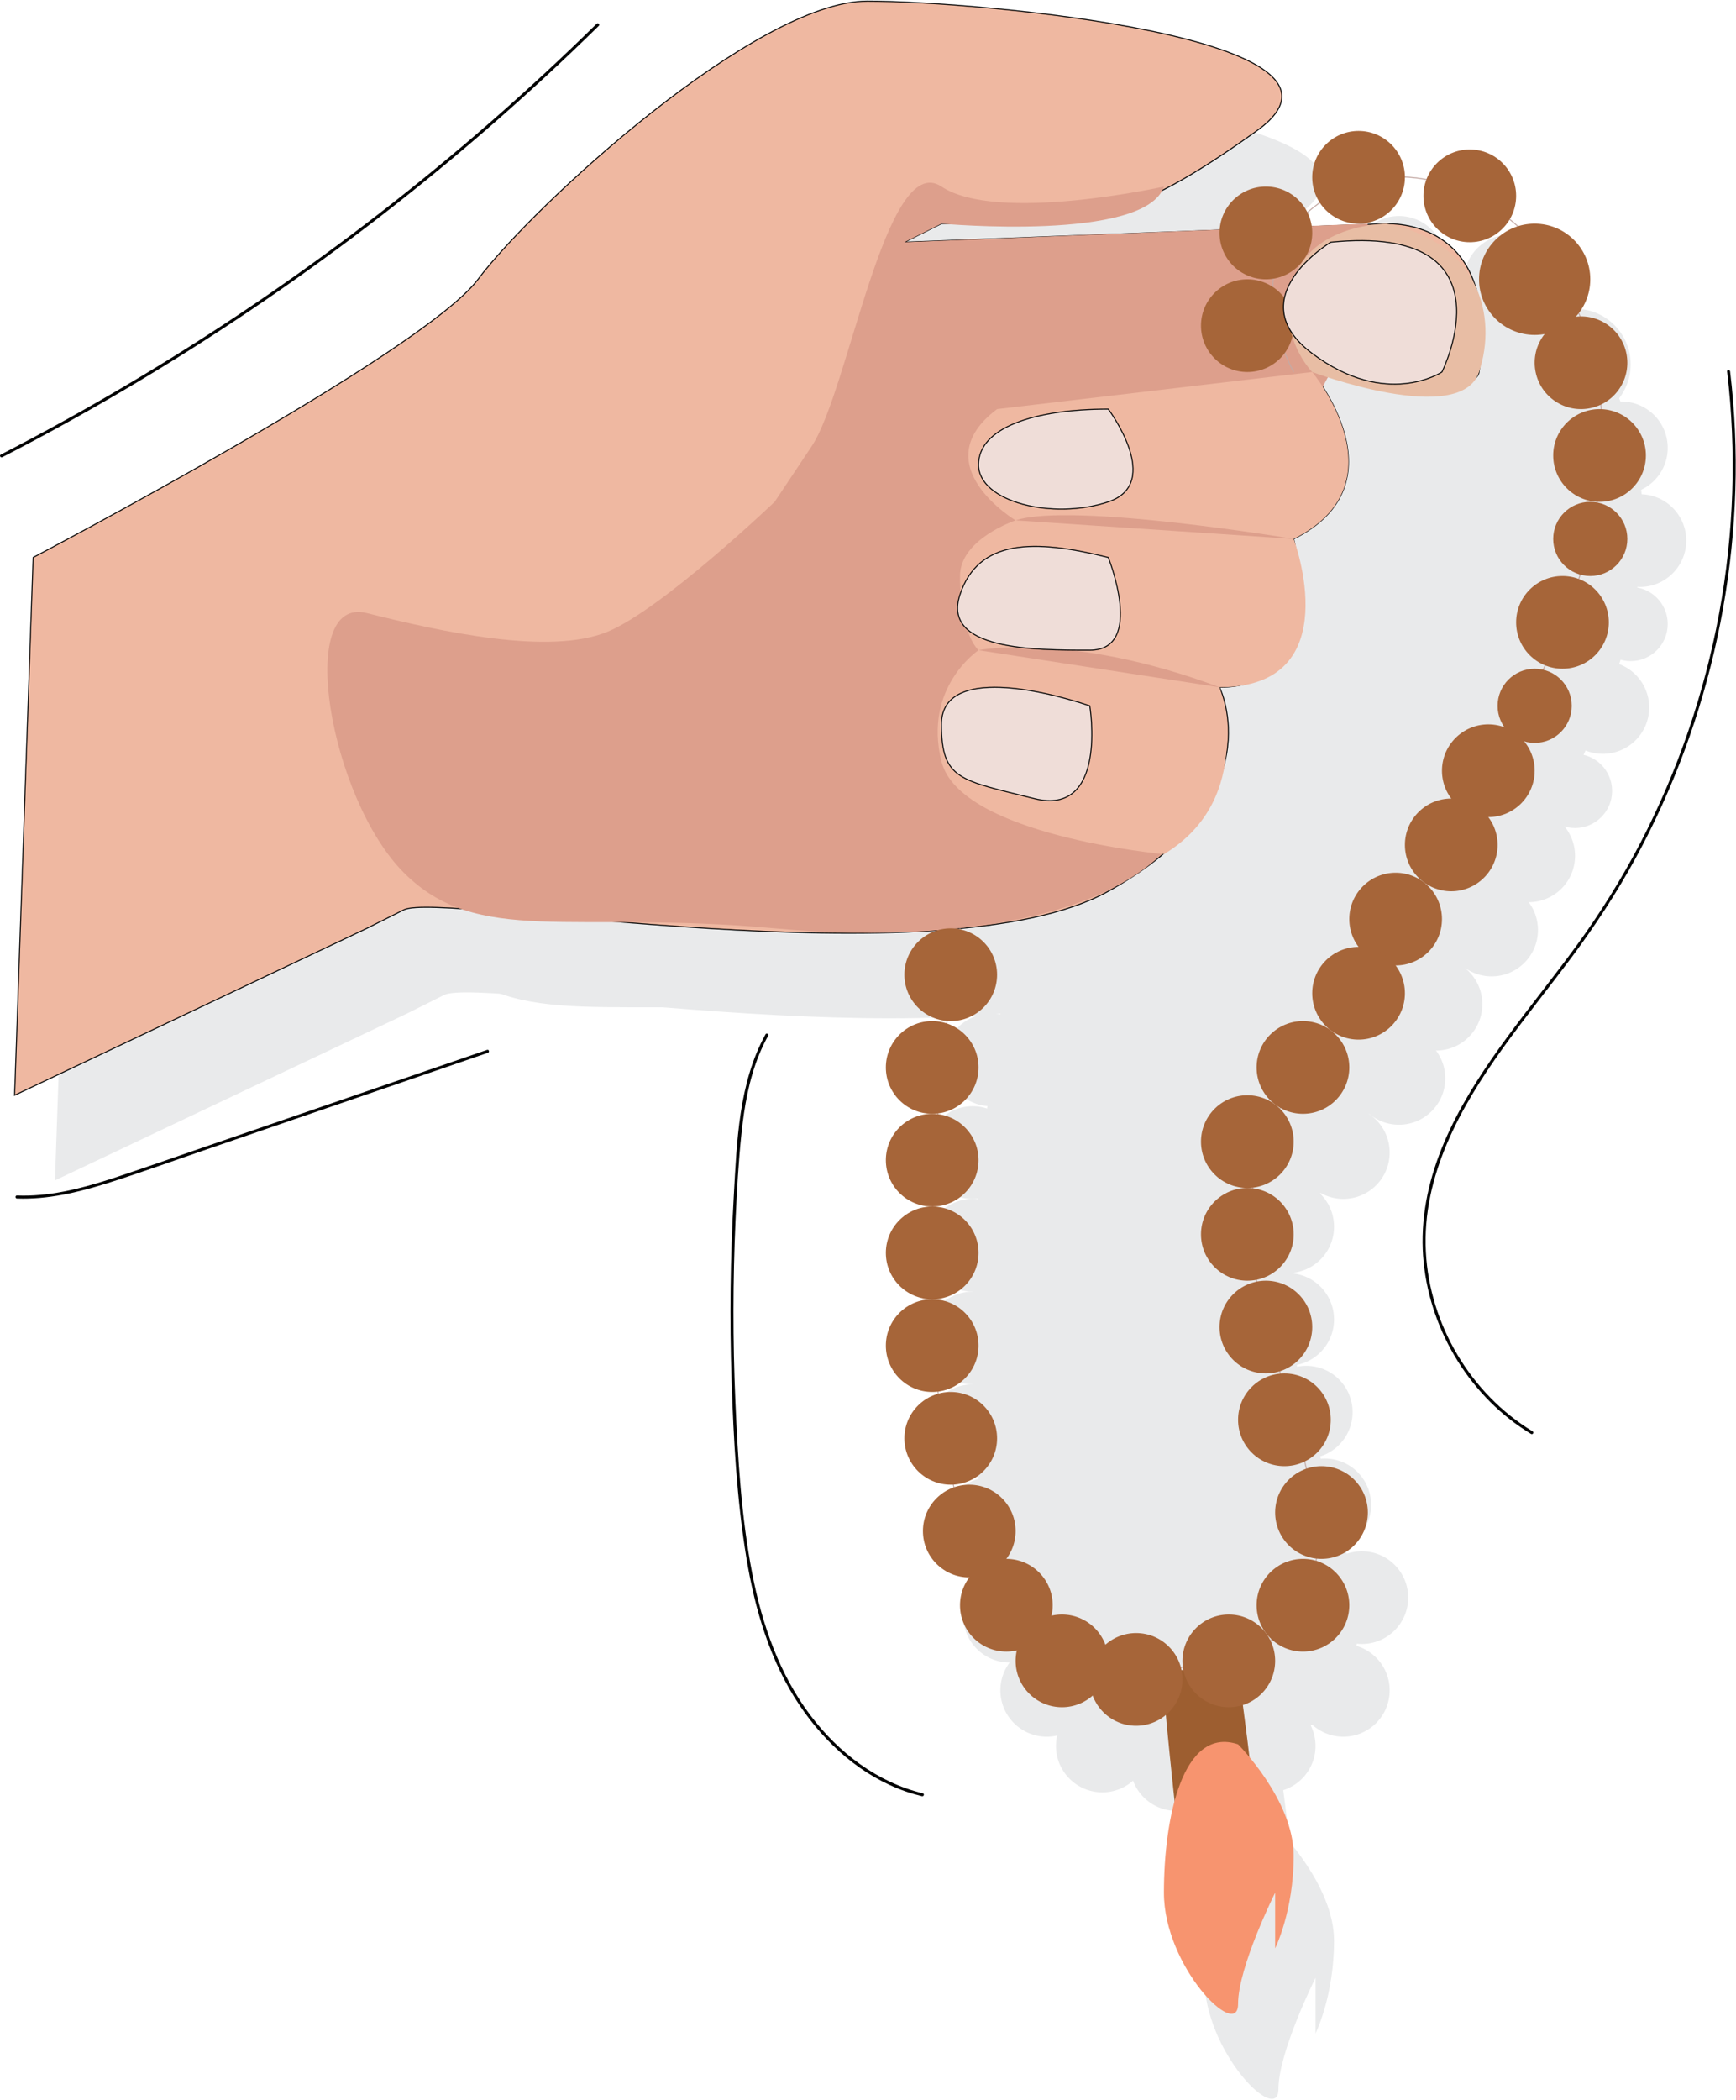 <svg width="100%" height="100%" viewBox="0 0 1731 2093" version="1.1" xmlns="http://www.w3.org/2000/svg"
     xmlns:xlink="http://www.w3.org/1999/xlink" xml:space="preserve" xmlns:serif="http://www.serif.com/"
     style="fill-rule:evenodd;clip-rule:evenodd;stroke-miterlimit:2;">
    <g>
        <path d="M54.811,1176.51L406.006,1010.15L442.974,991.665C479.942,973.181 979.009,1065.6 1145.37,973.181C1311.72,880.762 1256.27,769.858 1256.27,769.858C1367.17,769.858 1330.2,621.986 1330.2,621.986C1441.11,566.534 1348.69,455.63 1348.69,455.63C1515.04,492.598 1515.04,455.63 1515.04,455.63C1533.53,326.242 1459.59,307.758 1422.62,307.758L942.041,326.242L979.009,307.758C1126.88,307.758 1163.85,307.758 1293.24,215.339C1422.62,122.919 1015.98,85.951 905.073,85.951C794.169,85.951 572.362,289.274 516.91,363.21C461.458,437.146 73.295,640.47 73.295,640.47L54.811,1176.51Z"
              style="fill:rgb(233,234,235);fill-rule:nonzero;"/>
        <path d="M1200.82,270.79C1200.82,270.79 1034.46,307.758 979.009,270.79C923.557,233.823 886.589,474.114 849.621,529.566L812.653,585.018C812.653,585.018 700.636,691.898 646.298,714.406C588.23,738.458 479.942,714.406 406.006,695.922C334.278,677.99 369.038,880.762 442.974,954.697C516.91,1028.63 609.33,991.665 812.653,1010.15C1015.98,1028.63 1237.79,991.665 1237.79,843.793C1237.79,695.922 1256.27,658.954 1256.27,658.954L1367.17,455.63L1404.14,307.758L942.041,326.242L979.009,307.758C979.009,307.758 1182.33,326.242 1200.82,270.79Z"
              style="fill:rgb(233,234,235);fill-rule:nonzero;"/>
        <path d="M1034.46,492.598L1348.69,455.63C1348.69,455.63 1441.11,566.534 1330.2,621.986C1330.2,621.986 1385.66,769.858 1256.27,769.858C1256.27,769.858 1293.24,880.762 1200.82,936.213C1200.82,936.213 997.493,917.729 979.009,843.793C960.525,769.858 1015.98,732.89 1015.98,732.89C1015.98,732.89 997.493,717.405 997.493,658.954C997.493,621.986 1052.94,603.502 1052.94,603.502C1052.94,603.502 960.525,548.05 1034.46,492.598Z"
              style="fill:rgb(233,234,235);fill-rule:nonzero;"/>
        <path d="M1256.27,769.858L1015.98,732.89C1015.98,732.89 1108.4,714.406 1256.27,769.858Z"
              style="fill:rgb(233,234,235);fill-rule:nonzero;"/>
        <path d="M1052.94,603.502L1330.2,621.986C1330.2,621.986 1108.4,585.018 1052.94,603.502Z"
              style="fill:rgb(233,234,235);fill-rule:nonzero;"/>
        <path d="M1145.37,640.47C1145.37,640.47 1182.33,732.89 1126.88,732.89C1071.43,732.89 979.009,732.89 997.493,677.438C1015.98,621.986 1071.43,621.986 1145.37,640.47Z"
              style="fill:rgb(233,234,235);fill-rule:nonzero;"/>
        <path d="M1126.88,788.342C1126.88,788.342 1145.37,899.245 1071.43,880.762C997.493,862.277 979.009,862.277 979.009,806.825C979.009,751.374 1071.43,769.858 1126.88,788.342Z"
              style="fill:rgb(233,234,235);fill-rule:nonzero;"/>
        <path d="M1145.37,492.598C1145.37,492.598 1200.82,566.534 1145.37,585.018C1089.91,603.502 1015.98,585.018 1015.98,548.05C1015.98,511.082 1071.43,492.598 1145.37,492.598Z"
              style="fill:rgb(233,234,235);fill-rule:nonzero;"/>
        <path d="M1330.2,455.63C1330.2,455.63 1256.27,326.242 1385.66,270.79C1515.04,215.339 1755.34,400.178 1570.5,769.858C1385.66,1139.54 1256.27,1176.51 1293.24,1361.35C1330.2,1546.18 1459.59,1749.51 1163.85,1749.51C868.105,1749.51 997.493,1010.15 997.493,1010.15"
              style="fill:rgb(233,234,235);fill-rule:nonzero;"/>
        <path d="M1348.69,261.549C1348.69,287.07 1369.38,307.758 1394.9,307.758C1420.42,307.758 1441.11,287.07 1441.11,261.549C1441.11,236.028 1420.42,215.339 1394.9,215.339C1369.38,215.339 1348.69,236.028 1348.69,261.549Z"
              style="fill:rgb(233,234,235);fill-rule:nonzero;"/>
        <path d="M1459.59,280.033C1459.59,305.553 1480.28,326.242 1505.8,326.242C1531.32,326.242 1552.01,305.553 1552.01,280.033C1552.01,254.511 1531.32,233.823 1505.8,233.823C1480.28,233.823 1459.59,254.511 1459.59,280.033Z"
              style="fill:rgb(233,234,235);fill-rule:nonzero;"/>
        <path d="M1515.04,363.21C1515.04,393.836 1539.87,418.662 1570.5,418.662C1601.12,418.662 1625.95,393.836 1625.95,363.21C1625.95,332.585 1601.12,307.758 1570.5,307.758C1539.87,307.758 1515.04,332.585 1515.04,363.21Z"
              style="fill:rgb(233,234,235);fill-rule:nonzero;"/>
        <path d="M1578.14,420.935C1564.08,442.233 1569.94,470.897 1591.24,484.958C1612.54,499.018 1641.2,493.15 1655.27,471.852C1669.33,450.553 1663.46,421.889 1642.16,407.829C1620.86,393.768 1592.2,399.636 1578.14,420.935Z"
              style="fill:rgb(233,234,235);fill-rule:nonzero;"/>
        <path d="M1588.98,538.808C1588.98,564.329 1609.67,585.018 1635.19,585.018C1660.71,585.018 1681.4,564.329 1681.4,538.808C1681.4,513.287 1660.71,492.598 1635.19,492.598C1609.67,492.598 1588.98,513.287 1588.98,538.808Z"
              style="fill:rgb(233,234,235);fill-rule:nonzero;"/>
        <path d="M1662.92,621.986C1662.92,601.569 1646.37,585.018 1625.95,585.018C1605.53,585.018 1588.98,601.569 1588.98,621.986C1588.98,642.403 1605.53,658.954 1625.95,658.954C1646.37,658.954 1662.92,642.403 1662.92,621.986Z"
              style="fill:rgb(233,234,235);fill-rule:nonzero;"/>
        <path d="M1644.43,705.164C1644.43,679.643 1623.74,658.954 1598.22,658.954C1572.7,658.954 1552.01,679.643 1552.01,705.164C1552.01,730.685 1572.7,751.374 1598.22,751.374C1623.74,751.374 1644.43,730.685 1644.43,705.164Z"
              style="fill:rgb(233,234,235);fill-rule:nonzero;"/>
        <path d="M1533.53,788.342C1533.53,808.758 1550.08,825.309 1570.5,825.309C1590.91,825.309 1607.46,808.758 1607.46,788.342C1607.46,767.925 1590.91,751.374 1570.5,751.374C1550.08,751.374 1533.53,767.925 1533.53,788.342Z"
              style="fill:rgb(233,234,235);fill-rule:nonzero;"/>
        <path d="M1478.08,853.035C1478.08,878.556 1498.77,899.245 1524.29,899.245C1549.81,899.245 1570.5,878.556 1570.5,853.035C1570.5,827.514 1549.81,806.825 1524.29,806.825C1498.77,806.825 1478.08,827.514 1478.08,853.035Z"
              style="fill:rgb(233,234,235);fill-rule:nonzero;"/>
        <path d="M1441.11,926.971C1441.11,952.492 1461.8,973.181 1487.32,973.181C1512.84,973.181 1533.53,952.492 1533.53,926.971C1533.53,901.45 1512.84,880.762 1487.32,880.762C1461.8,880.762 1441.11,901.45 1441.11,926.971Z"
              style="fill:rgb(233,234,235);fill-rule:nonzero;"/>
        <path d="M1385.66,1000.91C1385.66,1026.43 1406.35,1047.12 1431.87,1047.12C1457.39,1047.12 1478.08,1026.43 1478.08,1000.91C1478.08,975.386 1457.39,954.697 1431.87,954.697C1406.35,954.697 1385.66,975.386 1385.66,1000.91Z"
              style="fill:rgb(233,234,235);fill-rule:nonzero;"/>
        <path d="M1348.69,1074.84C1348.69,1100.36 1369.38,1121.05 1394.9,1121.05C1420.42,1121.05 1441.11,1100.36 1441.11,1074.84C1441.11,1049.32 1420.42,1028.63 1394.9,1028.63C1369.38,1028.63 1348.69,1049.32 1348.69,1074.84Z"
              style="fill:rgb(233,234,235);fill-rule:nonzero;"/>
        <path d="M1293.24,1148.78C1293.24,1174.3 1313.92,1194.99 1339.45,1194.99C1364.97,1194.99 1385.66,1174.3 1385.66,1148.78C1385.66,1123.26 1364.97,1102.57 1339.45,1102.57C1313.92,1102.57 1293.24,1123.26 1293.24,1148.78Z"
              style="fill:rgb(233,234,235);fill-rule:nonzero;"/>
        <path d="M942.041,1056.36C942.041,1081.88 962.73,1102.57 988.251,1102.57C1013.77,1102.57 1034.46,1081.88 1034.46,1056.36C1034.46,1030.84 1013.77,1010.15 988.251,1010.15C962.73,1010.15 942.041,1030.84 942.041,1056.36Z"
              style="fill:rgb(233,234,235);fill-rule:nonzero;"/>
        <path d="M923.557,1148.78C923.557,1174.3 944.246,1194.99 969.767,1194.99C995.288,1194.99 1015.98,1174.3 1015.98,1148.78C1015.98,1123.26 995.288,1102.57 969.767,1102.57C944.246,1102.57 923.557,1123.26 923.557,1148.78Z"
              style="fill:rgb(233,234,235);fill-rule:nonzero;"/>
        <path d="M923.557,1241.2C923.557,1266.72 944.246,1287.41 969.767,1287.41C995.288,1287.41 1015.98,1266.72 1015.98,1241.2C1015.98,1215.68 995.288,1194.99 969.767,1194.99C944.246,1194.99 923.557,1215.68 923.557,1241.2Z"
              style="fill:rgb(233,234,235);fill-rule:nonzero;"/>
        <path d="M923.557,1426.04C923.557,1451.56 944.246,1472.25 969.767,1472.25C995.288,1472.25 1015.98,1451.56 1015.98,1426.04C1015.98,1400.52 995.288,1379.83 969.767,1379.83C944.246,1379.83 923.557,1400.52 923.557,1426.04Z"
              style="fill:rgb(233,234,235);fill-rule:nonzero;"/>
        <path d="M942.041,1518.46C942.041,1543.98 962.73,1564.67 988.251,1564.67C1013.77,1564.67 1034.46,1543.98 1034.46,1518.46C1034.46,1492.94 1013.77,1472.25 988.251,1472.25C962.73,1472.25 942.041,1492.94 942.041,1518.46Z"
              style="fill:rgb(233,234,235);fill-rule:nonzero;"/>
        <path d="M1256.27,1407.55C1256.27,1433.08 1276.96,1453.76 1302.48,1453.76C1328,1453.76 1348.69,1433.08 1348.69,1407.55C1348.69,1382.03 1328,1361.35 1302.48,1361.35C1276.96,1361.35 1256.27,1382.03 1256.27,1407.55Z"
              style="fill:rgb(233,234,235);fill-rule:nonzero;"/>
        <path d="M923.557,1333.62C923.557,1359.14 944.246,1379.83 969.767,1379.83C995.288,1379.83 1015.98,1359.14 1015.98,1333.62C1015.98,1308.1 995.288,1287.41 969.767,1287.41C944.246,1287.41 923.557,1308.1 923.557,1333.62Z"
              style="fill:rgb(233,234,235);fill-rule:nonzero;"/>
        <path d="M1237.79,1315.13C1237.79,1340.66 1258.47,1361.35 1283.99,1361.35C1309.52,1361.35 1330.2,1340.66 1330.2,1315.13C1330.2,1289.61 1309.52,1268.92 1283.99,1268.92C1258.47,1268.92 1237.79,1289.61 1237.79,1315.13Z"
              style="fill:rgb(233,234,235);fill-rule:nonzero;"/>
        <path d="M1237.79,1222.71C1237.79,1248.24 1258.47,1268.92 1283.99,1268.92C1309.52,1268.92 1330.2,1248.24 1330.2,1222.71C1330.2,1197.19 1309.52,1176.51 1283.99,1176.51C1258.47,1176.51 1237.79,1197.19 1237.79,1222.71Z"
              style="fill:rgb(233,234,235);fill-rule:nonzero;"/>
        <path d="M1274.75,1499.97C1274.75,1525.5 1295.44,1546.18 1320.96,1546.18C1346.48,1546.18 1367.17,1525.5 1367.17,1499.97C1367.17,1474.45 1346.48,1453.76 1320.96,1453.76C1295.44,1453.76 1274.75,1474.45 1274.75,1499.97Z"
              style="fill:rgb(233,234,235);fill-rule:nonzero;"/>
        <path d="M960.525,1610.88C960.525,1636.4 981.214,1657.09 1006.74,1657.09C1032.26,1657.09 1052.94,1636.4 1052.94,1610.88C1052.94,1585.36 1032.26,1564.67 1006.74,1564.67C981.214,1564.67 960.525,1585.36 960.525,1610.88Z"
              style="fill:rgb(233,234,235);fill-rule:nonzero;"/>
        <path d="M1293.24,1684.81C1293.24,1710.34 1313.92,1731.02 1339.45,1731.02C1364.97,1731.02 1385.66,1710.34 1385.66,1684.81C1385.66,1659.29 1364.97,1638.6 1339.45,1638.6C1313.92,1638.6 1293.24,1659.29 1293.24,1684.81Z"
              style="fill:rgb(233,234,235);fill-rule:nonzero;"/>
        <path d="M1311.72,1592.39C1311.72,1617.91 1332.41,1638.6 1357.93,1638.6C1383.45,1638.6 1404.14,1617.91 1404.14,1592.39C1404.14,1566.87 1383.45,1546.18 1357.93,1546.18C1332.41,1546.18 1311.72,1566.87 1311.72,1592.39Z"
              style="fill:rgb(233,234,235);fill-rule:nonzero;"/>
        <path d="M997.493,1684.81C997.493,1710.34 1018.18,1731.02 1043.7,1731.02C1069.22,1731.02 1089.91,1710.34 1089.91,1684.81C1089.91,1659.29 1069.22,1638.6 1043.7,1638.6C1018.18,1638.6 997.493,1659.29 997.493,1684.81Z"
              style="fill:rgb(233,234,235);fill-rule:nonzero;"/>
        <path d="M1052.94,1740.27C1052.94,1765.79 1073.63,1786.48 1099.15,1786.48C1124.68,1786.48 1145.37,1765.79 1145.37,1740.27C1145.37,1714.75 1124.68,1694.06 1099.15,1694.06C1073.63,1694.06 1052.94,1714.75 1052.94,1740.27Z"
              style="fill:rgb(233,234,235);fill-rule:nonzero;"/>
        <path d="M1219.3,1749.51L1274.75,1749.51C1274.75,1749.51 1293.24,1878.9 1293.24,1915.86C1293.24,1952.83 1219.3,1952.83 1219.3,1952.83C1219.3,1952.83 1200.82,1786.48 1200.82,1767.99C1200.82,1749.51 1219.3,1749.51 1219.3,1749.51Z"
              style="fill:rgb(233,234,235);fill-rule:nonzero;"/>
        <path d="M1219.3,1740.27C1219.3,1765.79 1239.99,1786.48 1265.51,1786.48C1291.03,1786.48 1311.72,1765.79 1311.72,1740.27C1311.72,1714.75 1291.03,1694.06 1265.51,1694.06C1239.99,1694.06 1219.3,1714.75 1219.3,1740.27Z"
              style="fill:rgb(233,234,235);fill-rule:nonzero;"/>
        <path d="M1126.88,1758.75C1126.88,1784.27 1147.57,1804.96 1173.09,1804.96C1198.61,1804.96 1219.3,1784.27 1219.3,1758.75C1219.3,1733.23 1198.61,1712.54 1173.09,1712.54C1147.57,1712.54 1126.88,1733.23 1126.88,1758.75Z"
              style="fill:rgb(233,234,235);fill-rule:nonzero;"/>
        <path d="M1274.75,1823.44C1274.75,1823.44 1330.2,1878.9 1330.2,1934.35C1330.2,1989.8 1311.72,2026.77 1311.72,2026.77L1311.72,1971.32C1311.72,1971.32 1274.75,2045.25 1274.75,2082.22C1274.75,2119.19 1200.82,2045.25 1200.82,1971.32C1200.82,1897.38 1219.3,1804.96 1274.75,1823.44Z"
              style="fill:rgb(233,234,235);fill-rule:nonzero;"/>
        <path d="M1256.27,317C1256.27,342.521 1276.96,363.21 1302.48,363.21C1328,363.21 1348.69,342.521 1348.69,317C1348.69,291.479 1328,270.79 1302.48,270.79C1276.96,270.79 1256.27,291.479 1256.27,317Z"
              style="fill:rgb(233,234,235);fill-rule:nonzero;"/>
        <path d="M1237.79,409.42C1237.79,434.941 1258.47,455.63 1283.99,455.63C1309.52,455.63 1330.2,434.941 1330.2,409.42C1330.2,383.899 1309.52,363.21 1283.99,363.21C1258.47,363.21 1237.79,383.899 1237.79,409.42Z"
              style="fill:rgb(233,234,235);fill-rule:nonzero;"/>
        <path d="M1422.62,307.758C1422.62,307.758 1348.69,307.758 1330.2,363.21C1311.72,418.662 1348.69,455.63 1348.69,455.63C1348.69,455.63 1496.56,511.082 1515.04,455.63C1533.53,400.178 1515.04,326.242 1422.62,307.758Z"
              style="fill:rgb(233,234,235);fill-rule:nonzero;"/>
        <path d="M1367.17,326.242C1367.17,326.242 1274.75,381.694 1348.69,437.146C1422.62,492.598 1478.08,455.63 1478.08,455.63C1478.08,455.63 1552.01,307.758 1367.17,326.242Z"
              style="fill:rgb(233,234,235);fill-rule:nonzero;"/>
        <path d="M14.558,1091.67L365.753,925.316L402.721,906.832C439.689,888.348 938.756,980.768 1105.11,888.348C1271.47,795.929 1216.02,685.025 1216.02,685.025C1326.92,685.025 1289.95,537.153 1289.95,537.153C1400.86,481.701 1308.44,370.797 1308.44,370.797C1474.79,407.765 1474.79,370.797 1474.79,370.797C1493.28,241.41 1419.34,222.926 1382.37,222.926L901.788,241.41L938.756,222.926C1086.63,222.926 1123.6,222.926 1252.98,130.506C1382.37,38.086 975.724,1.118 864.821,1.118C753.917,1.118 532.109,204.442 476.657,278.377C421.205,352.313 33.042,555.637 33.042,555.637L14.558,1091.67Z"
              style="fill:rgb(239,184,161);fill-rule:nonzero;"/>
        <path d="M14.558,1091.67L365.753,925.316L402.721,906.832C439.689,888.348 938.756,980.768 1105.11,888.348C1271.47,795.929 1216.02,685.025 1216.02,685.025C1326.92,685.025 1289.95,537.153 1289.95,537.153C1400.86,481.701 1308.44,370.797 1308.44,370.797C1474.79,407.765 1474.79,370.797 1474.79,370.797C1493.28,241.41 1419.34,222.926 1382.37,222.926L901.788,241.41L938.756,222.926C1086.63,222.926 1123.6,222.926 1252.98,130.506C1382.37,38.086 975.724,1.118 864.821,1.118C753.917,1.118 532.109,204.442 476.657,278.377C421.205,352.313 33.042,555.637 33.042,555.637L14.558,1091.67Z"
              style="fill:none;stroke:rgb(3,4,4);stroke-width:1px;"/>
        <path d="M1160.56,185.958C1160.56,185.958 994.208,222.926 938.756,185.958C883.304,148.99 846.337,389.281 809.369,444.733L772.401,500.185C772.401,500.185 660.383,607.065 606.045,629.573C547.977,653.625 439.689,629.573 365.753,611.089C294.025,593.157 328.786,795.929 402.721,869.864C476.657,943.8 569.077,906.832 772.401,925.316C975.724,943.8 1197.53,906.832 1197.53,758.961C1197.53,611.089 1216.02,574.121 1216.02,574.121L1326.92,370.797L1363.89,222.926L901.788,241.41L938.756,222.926C938.756,222.926 1142.08,241.41 1160.56,185.958Z"
              style="fill:rgb(221,159,140);fill-rule:nonzero;"/>
        <path d="M994.208,407.765L1308.44,370.797C1308.44,370.797 1400.86,481.701 1289.95,537.153C1289.95,537.153 1345.4,685.025 1216.02,685.025C1216.02,685.025 1252.98,795.929 1160.56,851.38C1160.56,851.381 957.24,832.897 938.756,758.961C920.272,685.025 975.724,648.057 975.724,648.057C975.724,648.057 957.24,632.572 957.24,574.121C957.24,537.153 1012.69,518.669 1012.69,518.669C1012.69,518.669 920.272,463.217 994.208,407.765Z"
              style="fill:rgb(239,184,161);fill-rule:nonzero;"/>
        <path d="M1216.02,685.025L975.724,648.057C975.724,648.057 1068.14,629.573 1216.02,685.025Z"
              style="fill:rgb(221,159,140);fill-rule:nonzero;"/>
        <path d="M1012.69,518.669L1289.95,537.153C1289.95,537.153 1068.14,500.185 1012.69,518.669Z"
              style="fill:rgb(221,159,140);fill-rule:nonzero;"/>
        <path d="M1105.11,555.637C1105.11,555.637 1142.08,648.057 1086.63,648.057C1031.18,648.057 938.756,648.057 957.24,592.605C975.724,537.153 1031.18,537.153 1105.11,555.637Z"
              style="fill:rgb(239,221,216);fill-rule:nonzero;"/>
        <path d="M1105.11,555.637C1105.11,555.637 1142.08,648.057 1086.63,648.057C1031.18,648.057 938.756,648.057 957.24,592.605C975.724,537.153 1031.18,537.153 1105.11,555.637Z"
              style="fill:none;stroke:rgb(3,4,4);stroke-width:1px;"/>
        <path d="M1086.63,703.509C1086.63,703.509 1105.11,814.413 1031.18,795.929C957.24,777.445 938.756,777.445 938.756,721.993C938.756,666.541 1031.18,685.025 1086.63,703.509Z"
              style="fill:rgb(239,221,216);fill-rule:nonzero;"/>
        <path d="M1086.63,703.509C1086.63,703.509 1105.11,814.413 1031.18,795.929C957.24,777.445 938.756,777.445 938.756,721.993C938.756,666.541 1031.18,685.025 1086.63,703.509Z"
              style="fill:none;stroke:rgb(3,4,4);stroke-width:1px;"/>
        <path d="M1105.11,407.765C1105.11,407.765 1160.56,481.701 1105.11,500.185C1049.66,518.669 975.724,500.185 975.724,463.217C975.724,426.249 1031.18,407.765 1105.11,407.765Z"
              style="fill:rgb(239,221,216);fill-rule:nonzero;"/>
        <path d="M1105.11,407.765C1105.11,407.765 1160.56,481.701 1105.11,500.185C1049.66,518.669 975.724,500.185 975.724,463.217C975.724,426.249 1031.18,407.765 1105.11,407.765Z"
              style="fill:none;stroke:rgb(3,4,4);stroke-width:1px;"/>
        <path d="M1289.95,370.797C1289.95,370.797 1216.02,241.41 1345.4,185.958C1474.79,130.506 1715.08,315.345 1530.24,685.025C1345.4,1054.7 1216.02,1091.67 1252.98,1276.51C1289.95,1461.35 1419.34,1664.67 1123.6,1664.67C827.853,1664.67 957.24,925.316 957.24,925.316"
              style="fill:none;stroke:rgb(196,170,165);stroke-width:1px;"/>
        <path d="M1308.44,176.716C1308.44,202.237 1329.12,222.926 1354.65,222.926C1380.17,222.926 1400.86,202.237 1400.86,176.716C1400.86,151.195 1380.17,130.506 1354.65,130.506C1329.12,130.506 1308.44,151.195 1308.44,176.716Z"
              style="fill:rgb(166,101,57);fill-rule:nonzero;"/>
        <path d="M1419.34,195.2C1419.34,220.721 1440.03,241.41 1465.55,241.41C1491.07,241.41 1511.76,220.721 1511.76,195.2C1511.76,169.679 1491.07,148.99 1465.55,148.99C1440.03,148.99 1419.34,169.679 1419.34,195.2Z"
              style="fill:rgb(166,101,57);fill-rule:nonzero;"/>
        <path d="M1474.79,278.377C1474.79,309.003 1499.62,333.829 1530.24,333.829C1560.87,333.829 1585.69,309.003 1585.69,278.377C1585.69,247.752 1560.87,222.926 1530.24,222.926C1499.62,222.926 1474.79,247.752 1474.79,278.377Z"
              style="fill:rgb(166,101,57);fill-rule:nonzero;"/>
        <path d="M1537.88,336.102C1523.82,357.4 1529.69,386.065 1550.99,400.125C1572.29,414.185 1600.95,408.318 1615.01,387.019C1629.07,365.72 1623.2,337.056 1601.91,322.996C1580.61,308.936 1551.94,314.803 1537.88,336.102Z"
              style="fill:rgb(166,101,57);fill-rule:nonzero;"/>
        <path d="M1548.73,453.975C1548.73,479.496 1569.42,500.185 1594.94,500.185C1620.46,500.185 1641.15,479.496 1641.15,453.975C1641.15,428.454 1620.46,407.765 1594.94,407.765C1569.42,407.765 1548.73,428.454 1548.73,453.975Z"
              style="fill:rgb(166,101,57);fill-rule:nonzero;"/>
        <path d="M1622.66,537.153C1622.66,516.736 1606.11,500.185 1585.69,500.185C1565.28,500.185 1548.73,516.736 1548.73,537.153C1548.73,557.57 1565.28,574.121 1585.69,574.121C1606.11,574.121 1622.66,557.57 1622.66,537.153Z"
              style="fill:rgb(166,101,57);fill-rule:nonzero;"/>
        <path d="M1604.18,620.331C1604.18,594.81 1583.49,574.121 1557.97,574.121C1532.45,574.121 1511.76,594.81 1511.76,620.331C1511.76,645.852 1532.45,666.541 1557.97,666.541C1583.49,666.541 1604.18,645.852 1604.18,620.331Z"
              style="fill:rgb(166,101,57);fill-rule:nonzero;"/>
        <path d="M1493.28,703.509C1493.28,723.926 1509.83,740.477 1530.24,740.477C1550.66,740.477 1567.21,723.926 1567.21,703.509C1567.21,683.092 1550.66,666.541 1530.24,666.541C1509.83,666.541 1493.28,683.092 1493.28,703.509Z"
              style="fill:rgb(166,101,57);fill-rule:nonzero;"/>
        <path d="M1437.82,768.203C1437.82,793.724 1458.51,814.413 1484.03,814.413C1509.55,814.413 1530.24,793.724 1530.24,768.203C1530.24,742.682 1509.55,721.993 1484.03,721.993C1458.51,721.993 1437.82,742.682 1437.82,768.203Z"
              style="fill:rgb(166,101,57);fill-rule:nonzero;"/>
        <path d="M1400.86,842.138C1400.86,867.66 1421.55,888.348 1447.07,888.348C1472.59,888.348 1493.28,867.66 1493.28,842.138C1493.28,816.617 1472.59,795.929 1447.07,795.929C1421.55,795.929 1400.86,816.617 1400.86,842.138Z"
              style="fill:rgb(166,101,57);fill-rule:nonzero;"/>
        <path d="M1345.4,916.074C1345.4,941.595 1366.09,962.284 1391.61,962.284C1417.13,962.284 1437.82,941.595 1437.82,916.074C1437.82,890.553 1417.13,869.864 1391.61,869.864C1366.09,869.864 1345.4,890.553 1345.4,916.074Z"
              style="fill:rgb(166,101,57);fill-rule:nonzero;"/>
        <path d="M1308.44,990.01C1308.44,1015.53 1329.12,1036.22 1354.65,1036.22C1380.17,1036.22 1400.86,1015.53 1400.86,990.01C1400.86,964.489 1380.17,943.8 1354.65,943.8C1329.12,943.8 1308.44,964.489 1308.44,990.01Z"
              style="fill:rgb(166,101,57);fill-rule:nonzero;"/>
        <path d="M1252.98,1063.95C1252.98,1089.47 1273.67,1110.16 1299.19,1110.16C1324.71,1110.16 1345.4,1089.47 1345.4,1063.95C1345.4,1038.42 1324.71,1017.74 1299.19,1017.74C1273.67,1017.74 1252.98,1038.42 1252.98,1063.95Z"
              style="fill:rgb(166,101,57);fill-rule:nonzero;"/>
        <path d="M901.788,971.526C901.788,997.047 922.477,1017.74 947.998,1017.74C973.519,1017.74 994.208,997.047 994.208,971.526C994.208,946.005 973.519,925.316 947.998,925.316C922.477,925.316 901.788,946.005 901.788,971.526Z"
              style="fill:rgb(166,101,57);fill-rule:nonzero;"/>
        <path d="M883.304,1063.95C883.304,1089.47 903.993,1110.16 929.514,1110.16C955.035,1110.16 975.724,1089.47 975.724,1063.95C975.724,1038.42 955.035,1017.74 929.514,1017.74C903.993,1017.74 883.304,1038.42 883.304,1063.95Z"
              style="fill:rgb(166,101,57);fill-rule:nonzero;"/>
        <path d="M883.304,1156.37C883.304,1181.89 903.993,1202.58 929.514,1202.58C955.035,1202.58 975.724,1181.89 975.724,1156.37C975.724,1130.85 955.035,1110.16 929.514,1110.16C903.993,1110.16 883.304,1130.85 883.304,1156.37Z"
              style="fill:rgb(166,101,57);fill-rule:nonzero;"/>
        <path d="M883.304,1341.21C883.304,1366.73 903.993,1387.41 929.514,1387.41C955.035,1387.41 975.724,1366.73 975.724,1341.21C975.724,1315.68 955.035,1295 929.514,1295C903.993,1295 883.304,1315.68 883.304,1341.21Z"
              style="fill:rgb(166,101,57);fill-rule:nonzero;"/>
        <path d="M901.788,1433.62C901.788,1459.15 922.477,1479.84 947.998,1479.84C973.519,1479.84 994.208,1459.15 994.208,1433.62C994.208,1408.1 973.519,1387.41 947.998,1387.41C922.477,1387.41 901.788,1408.1 901.788,1433.62Z"
              style="fill:rgb(166,101,57);fill-rule:nonzero;"/>
        <path d="M1216.02,1322.72C1216.02,1348.24 1236.7,1368.93 1262.23,1368.93C1287.75,1368.93 1308.44,1348.24 1308.44,1322.72C1308.44,1297.2 1287.75,1276.51 1262.23,1276.51C1236.7,1276.51 1216.02,1297.2 1216.02,1322.72Z"
              style="fill:rgb(166,101,57);fill-rule:nonzero;"/>
        <path d="M883.304,1248.79C883.304,1274.31 903.993,1295 929.514,1295C955.035,1295 975.724,1274.31 975.724,1248.79C975.724,1223.27 955.035,1202.58 929.514,1202.58C903.993,1202.58 883.304,1223.27 883.304,1248.79Z"
              style="fill:rgb(166,101,57);fill-rule:nonzero;"/>
        <path d="M1197.53,1230.3C1197.53,1255.82 1218.22,1276.51 1243.74,1276.51C1269.26,1276.51 1289.95,1255.82 1289.95,1230.3C1289.95,1204.78 1269.26,1184.09 1243.74,1184.09C1218.22,1184.09 1197.53,1204.78 1197.53,1230.3Z"
              style="fill:rgb(166,101,57);fill-rule:nonzero;"/>
        <path d="M1197.53,1137.88C1197.53,1163.4 1218.22,1184.09 1243.74,1184.09C1269.26,1184.09 1289.95,1163.4 1289.95,1137.88C1289.95,1112.36 1269.26,1091.67 1243.74,1091.67C1218.22,1091.67 1197.53,1112.36 1197.53,1137.88Z"
              style="fill:rgb(166,101,57);fill-rule:nonzero;"/>
        <path d="M1234.5,1415.14C1234.5,1440.66 1255.19,1461.35 1280.71,1461.35C1306.23,1461.35 1326.92,1440.66 1326.92,1415.14C1326.92,1389.62 1306.23,1368.93 1280.71,1368.93C1255.19,1368.93 1234.5,1389.62 1234.5,1415.14Z"
              style="fill:rgb(166,101,57);fill-rule:nonzero;"/>
        <path d="M920.272,1526.05C920.272,1551.57 940.961,1572.26 966.482,1572.26C992.004,1572.26 1012.69,1551.57 1012.69,1526.05C1012.69,1500.52 992.004,1479.84 966.482,1479.84C940.961,1479.84 920.272,1500.52 920.272,1526.05Z"
              style="fill:rgb(166,101,57);fill-rule:nonzero;"/>
        <path d="M1252.98,1599.98C1252.98,1625.5 1273.67,1646.19 1299.19,1646.19C1324.71,1646.19 1345.4,1625.5 1345.4,1599.98C1345.4,1574.46 1324.71,1553.77 1299.19,1553.77C1273.67,1553.77 1252.98,1574.46 1252.98,1599.98Z"
              style="fill:rgb(166,101,57);fill-rule:nonzero;"/>
        <path d="M1271.47,1507.56C1271.47,1533.08 1292.16,1553.77 1317.68,1553.77C1343.2,1553.77 1363.89,1533.08 1363.89,1507.56C1363.89,1482.04 1343.2,1461.35 1317.68,1461.35C1292.16,1461.35 1271.47,1482.04 1271.47,1507.56Z"
              style="fill:rgb(166,101,57);fill-rule:nonzero;"/>
        <path d="M957.24,1599.98C957.24,1625.5 977.929,1646.19 1003.45,1646.19C1028.97,1646.19 1049.66,1625.5 1049.66,1599.98C1049.66,1574.46 1028.97,1553.77 1003.45,1553.77C977.929,1553.77 957.24,1574.46 957.24,1599.98Z"
              style="fill:rgb(166,101,57);fill-rule:nonzero;"/>
        <path d="M1012.69,1655.43C1012.69,1680.95 1033.38,1701.64 1058.9,1701.64C1084.42,1701.64 1105.11,1680.95 1105.11,1655.43C1105.11,1629.91 1084.42,1609.22 1058.9,1609.22C1033.38,1609.22 1012.69,1629.91 1012.69,1655.43Z"
              style="fill:rgb(166,101,57);fill-rule:nonzero;"/>
        <path d="M1179.05,1664.67L1234.5,1664.67C1234.5,1664.67 1252.98,1794.06 1252.98,1831.03C1252.98,1868 1179.05,1868 1179.05,1868C1179.05,1868 1160.56,1701.64 1160.56,1683.16C1160.56,1664.67 1179.05,1664.67 1179.05,1664.67Z"
              style="fill:rgb(157,94,48);fill-rule:nonzero;"/>
        <path d="M1179.05,1655.43C1179.05,1680.95 1199.74,1701.64 1225.26,1701.64C1250.78,1701.64 1271.47,1680.95 1271.47,1655.43C1271.47,1629.91 1250.78,1609.22 1225.26,1609.22C1199.74,1609.22 1179.05,1629.91 1179.05,1655.43Z"
              style="fill:rgb(166,101,57);fill-rule:nonzero;"/>
        <path d="M1086.63,1673.92C1086.63,1699.44 1107.32,1720.13 1132.84,1720.13C1158.36,1720.13 1179.05,1699.44 1179.05,1673.92C1179.05,1648.4 1158.36,1627.71 1132.84,1627.71C1107.32,1627.71 1086.63,1648.4 1086.63,1673.92Z"
              style="fill:rgb(166,101,57);fill-rule:nonzero;"/>
        <path d="M1234.5,1738.61C1234.5,1738.61 1289.95,1794.06 1289.95,1849.52C1289.95,1904.97 1271.47,1941.93 1271.47,1941.93L1271.47,1886.48C1271.47,1886.48 1234.5,1960.42 1234.5,1997.39C1234.5,2034.35 1160.56,1960.42 1160.56,1886.48C1160.56,1812.55 1179.05,1720.13 1234.5,1738.61Z"
              style="fill:rgb(247,148,111);fill-rule:nonzero;"/>
        <path d="M1216.02,232.168C1216.02,257.689 1236.7,278.377 1262.23,278.377C1287.75,278.377 1308.44,257.689 1308.44,232.168C1308.44,206.647 1287.75,185.958 1262.23,185.958C1236.7,185.958 1216.02,206.647 1216.02,232.168Z"
              style="fill:rgb(166,101,57);fill-rule:nonzero;"/>
        <path d="M1197.53,324.587C1197.53,350.108 1218.22,370.797 1243.74,370.797C1269.26,370.797 1289.95,350.108 1289.95,324.587C1289.95,299.066 1269.26,278.377 1243.74,278.377C1218.22,278.377 1197.53,299.066 1197.53,324.587Z"
              style="fill:rgb(166,101,57);fill-rule:nonzero;"/>
        <path d="M1382.37,222.926C1382.37,222.926 1308.44,222.926 1289.95,278.377C1271.47,333.829 1308.44,370.797 1308.44,370.797C1308.44,370.797 1456.31,426.249 1474.79,370.797C1493.28,315.345 1474.79,241.41 1382.37,222.926Z"
              style="fill:rgb(232,189,164);fill-rule:nonzero;"/>
        <path d="M1326.92,241.41C1326.92,241.41 1234.5,296.861 1308.44,352.313C1382.37,407.765 1437.82,370.797 1437.82,370.797C1437.82,370.797 1511.76,222.926 1326.92,241.41Z"
              style="fill:rgb(239,221,216);fill-rule:nonzero;"/>
        <path d="M1326.92,241.41C1326.92,241.41 1234.5,296.861 1308.44,352.313C1382.37,407.765 1437.82,370.797 1437.82,370.797C1437.82,370.797 1511.76,222.926 1326.92,241.41Z"
              style="fill:none;stroke:rgb(3,4,4);stroke-width:1px;"/>
        <path d="M1722.12,370.259C1731.69,450.533 1728.85,532.122 1714.13,611.602C1699.41,691.062 1672.99,768.372 1635.67,840.062C1617.16,875.612 1595.93,909.65 1572.33,942.04C1549.91,972.806 1525.92,1002.38 1503.36,1033.03C1460.34,1091.46 1420.29,1157.33 1418.54,1232.04C1416.9,1301.96 1450.54,1371.69 1505.55,1414.7C1512.29,1419.97 1519.34,1424.81 1526.65,1429.25C1528.31,1430.25 1529.82,1427.66 1528.17,1426.66C1466.32,1389.14 1425.53,1320 1421.77,1247.82C1417.84,1172.3 1455.82,1104.17 1498.49,1044.8C1520.56,1014.08 1544.36,984.657 1566.97,954.337C1590.42,922.891 1611.91,890.133 1630.73,855.698C1668.46,786.639 1695.99,712.016 1712.49,635.08C1729.05,557.854 1734.55,478.202 1728.08,399.465C1727.28,389.711 1726.28,379.976 1725.12,370.259C1724.9,368.365 1721.9,368.343 1722.12,370.259Z"
              style="fill:rgb(3,4,4);fill-rule:nonzero;"/>
        <path d="M763.312,1030.93C736.476,1079.55 734.743,1137.98 731.658,1192.13C728.166,1253.42 727.442,1314.86 729.486,1376.21C731.441,1434.9 734.645,1494.21 744.146,1552.23C752.671,1604.28 767.92,1656.38 797.77,1700.43C823.409,1738.27 859.363,1770.4 902.998,1785.55C908.361,1787.42 913.814,1788.99 919.333,1790.32C921.209,1790.77 922.01,1787.88 920.131,1787.42C874.746,1776.51 836.285,1746.93 808.405,1710.15C777.04,1668.76 759.842,1618.91 750.056,1568.36C739.132,1511.92 735.743,1453.83 733.262,1396.5C730.663,1336.42 730.719,1276.23 733.431,1216.15C734.735,1187.27 736.327,1158.31 739.359,1129.54C742.168,1102.89 746.798,1076.09 756.945,1051.15C759.554,1044.74 762.557,1038.5 765.902,1032.44C766.835,1030.75 764.246,1029.23 763.312,1030.93Z"
              style="fill:rgb(3,4,4);fill-rule:nonzero;"/>
        <path d="M16.93,1194.59C47.602,1195.71 77.736,1188.56 106.803,1179.41C137.403,1169.79 167.617,1158.84 197.954,1148.42C228.689,1137.87 259.425,1127.32 290.16,1116.76C321.043,1106.16 351.926,1095.55 382.81,1084.95C413.545,1074.39 444.281,1063.84 475.016,1053.29C478.858,1051.97 482.7,1050.65 486.542,1049.33C488.357,1048.7 487.577,1045.81 485.744,1046.43C455.009,1056.99 424.273,1067.54 393.538,1078.1C362.95,1088.6 332.363,1099.1 301.775,1109.61C271.039,1120.16 240.304,1130.71 209.569,1141.27C179.3,1151.66 149.099,1162.29 118.734,1172.39C89.519,1182.12 59.412,1190.83 28.422,1191.66C24.591,1191.76 20.76,1191.73 16.93,1191.59C14.999,1191.52 15.002,1194.52 16.93,1194.59Z"
              style="fill:rgb(3,4,4);fill-rule:nonzero;"/>
        <path d="M2.269,455.679C45.009,433.675 87.101,410.42 128.469,385.935C169.686,361.538 210.186,335.93 249.901,309.159C289.761,282.29 328.832,254.249 367.045,225.084C404.943,196.16 442.005,166.142 478.156,135.062C514.475,103.839 549.876,71.547 584.292,38.237C588.562,34.104 592.817,29.954 597.058,25.79C598.438,24.435 596.316,22.314 594.937,23.669C560.758,57.223 525.602,89.778 489.512,121.268C453.423,152.757 416.406,183.184 378.532,212.502C340.621,241.849 301.839,270.072 262.269,297.141C222.883,324.085 182.709,349.879 141.816,374.477C100.773,399.164 59.005,422.647 16.579,444.873C11.314,447.631 6.039,450.368 0.755,453.089C-0.962,453.973 0.554,456.562 2.269,455.679Z"
              style="fill:rgb(3,4,4);fill-rule:nonzero;"/>
    </g>
</svg>
